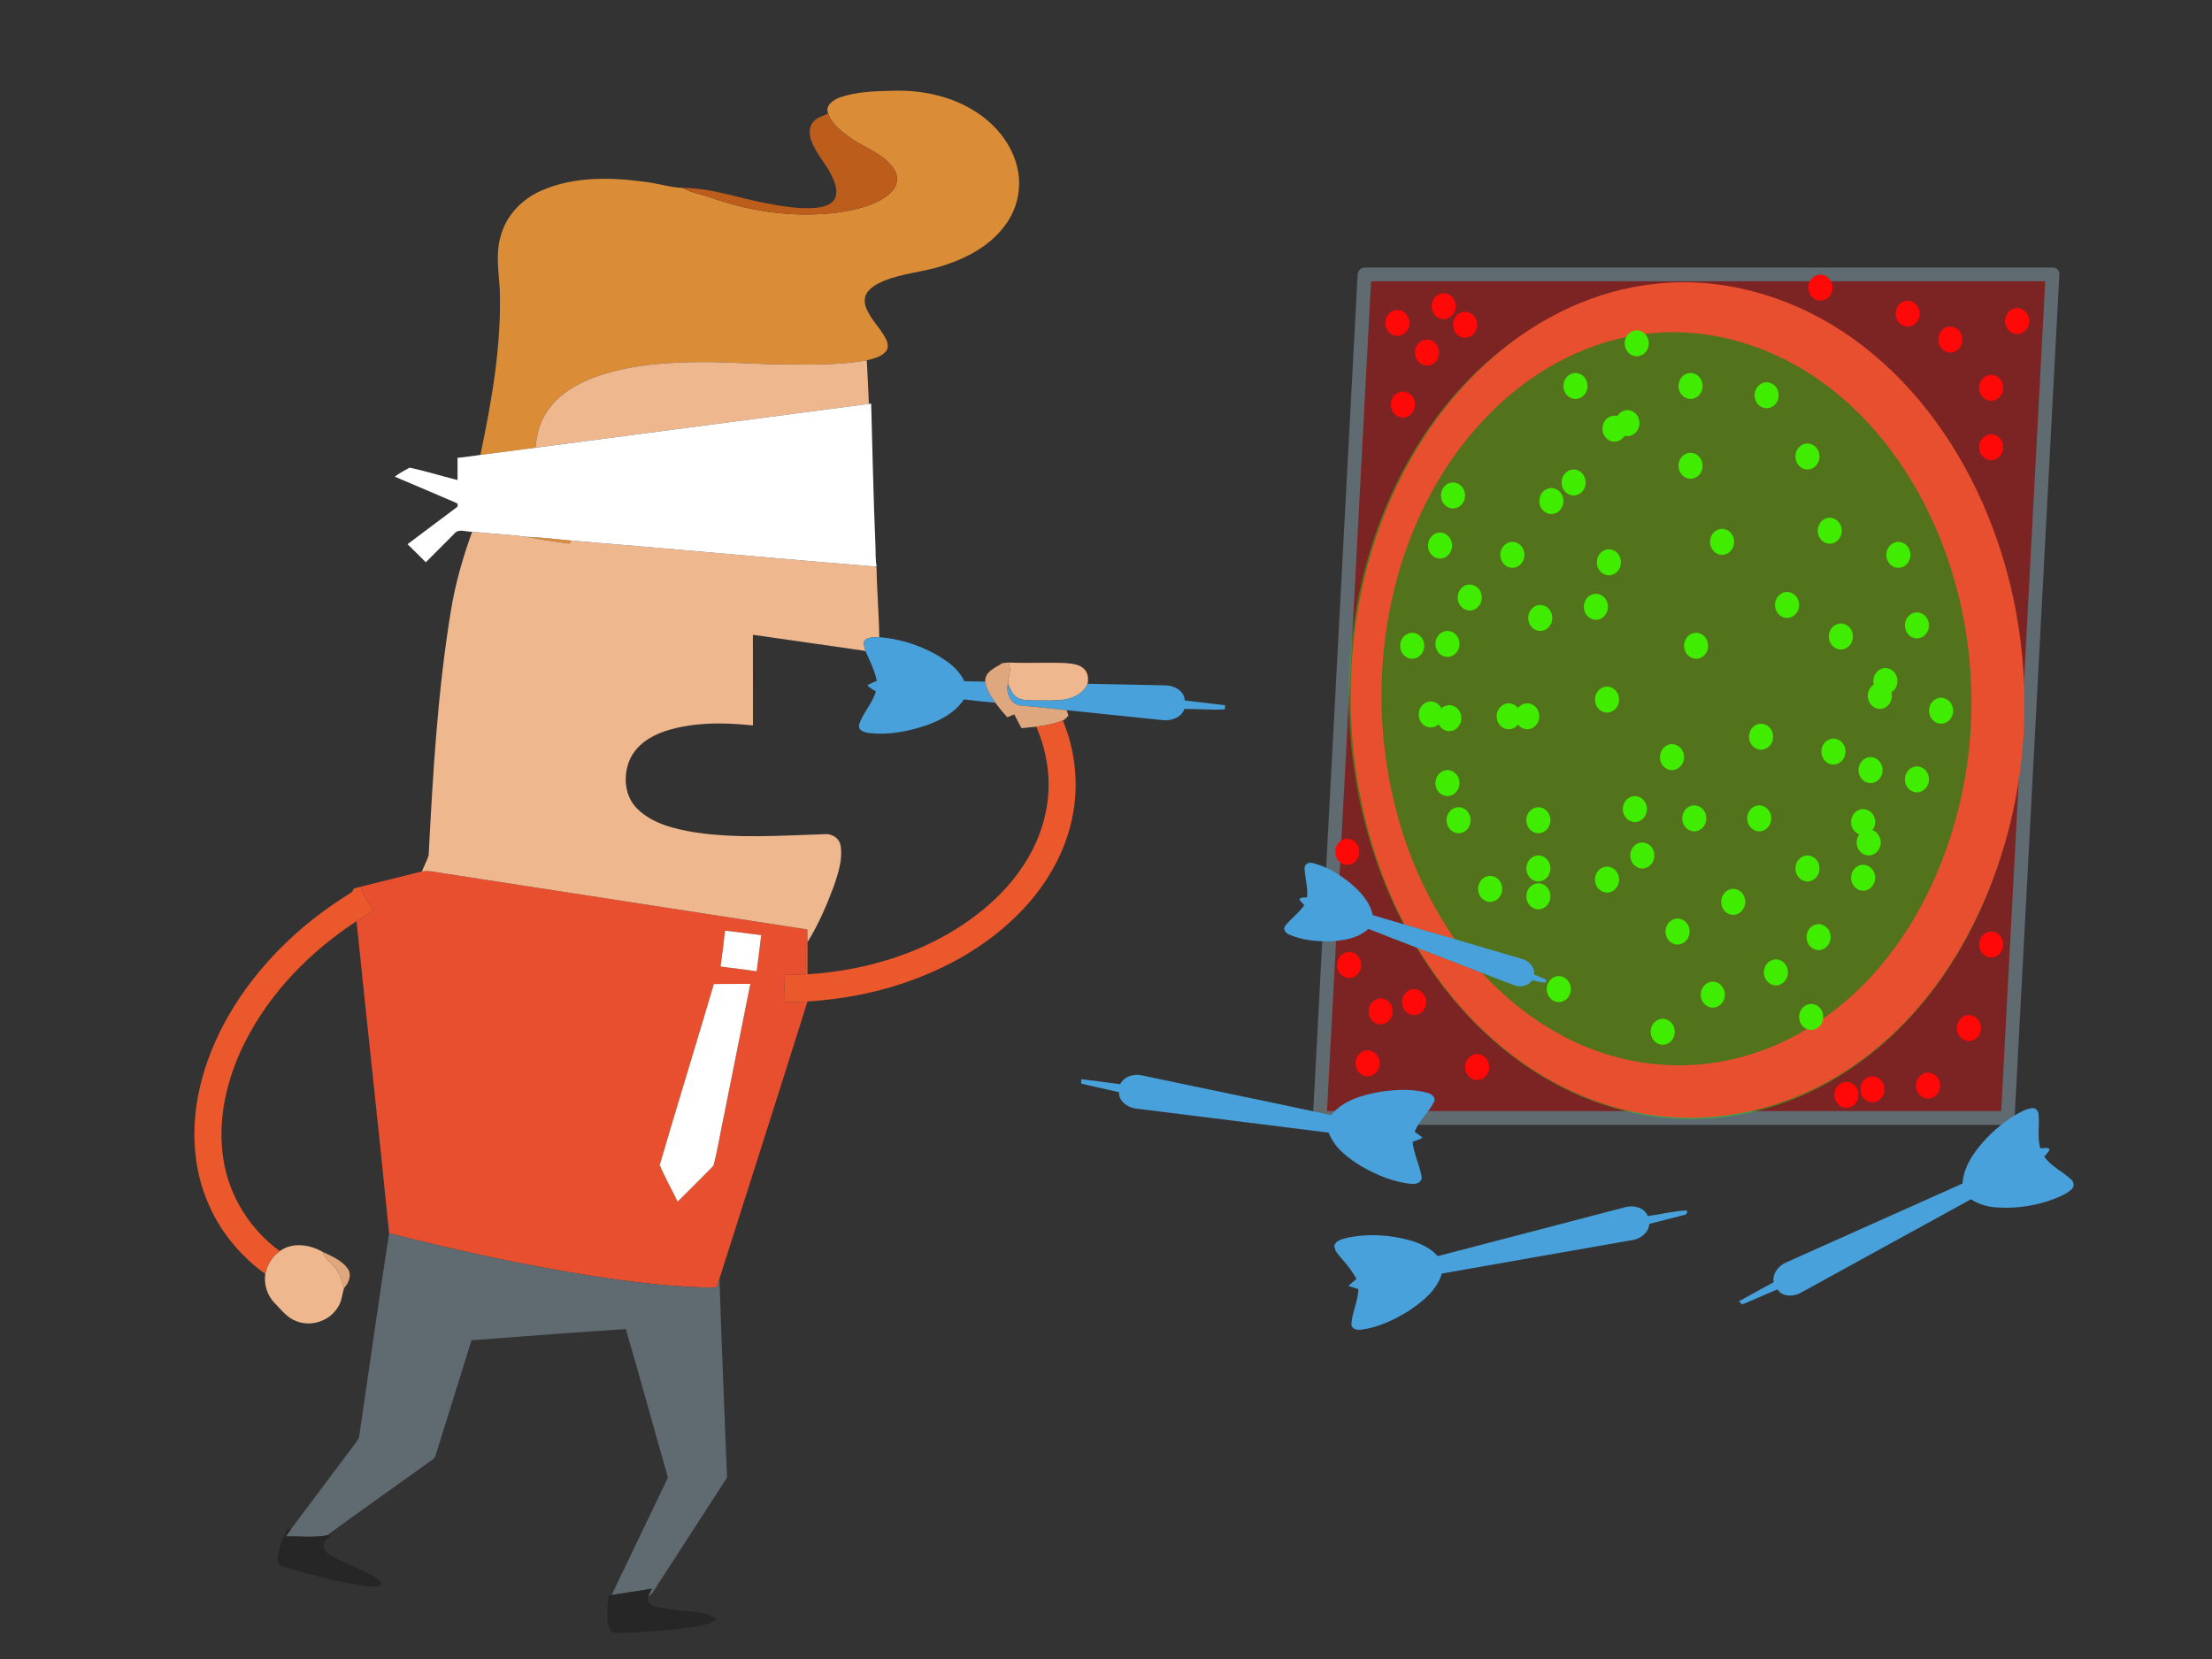 <?xml version="1.0" encoding="UTF-8" standalone="no"?>
<svg
   xmlns:dc="http://purl.org/dc/elements/1.1/"
   xmlns:cc="http://creativecommons.org/ns#"
   xmlns:rdf="http://www.w3.org/1999/02/22-rdf-syntax-ns#"
   xmlns:svg="http://www.w3.org/2000/svg"
   xmlns="http://www.w3.org/2000/svg"
   xmlns:sodipodi="http://sodipodi.sourceforge.net/DTD/sodipodi-0.dtd"
   xmlns:inkscape="http://www.inkscape.org/namespaces/inkscape"
   version="1.1"
   id="Layer_1"
   x="0px"
   y="0px"
   viewBox="0 0 1280 960"
   enable-background="new 0 0 1280 960"
   xml:space="preserve"
   inkscape:version="0.91 r13725"
   sodipodi:docname="Blindfolded-Darts-Player.svg"><rect x="0" y="0" width="1280" height="960" fill="#333333" stroke="none"/><defs
     id="defs4296" /><sodipodi:namedview
     pagecolor="#ffffff"
     bordercolor="#666666"
     borderopacity="1"
     objecttolerance="10"
     gridtolerance="10"
     guidetolerance="10"
     inkscape:pageopacity="0"
     inkscape:pageshadow="2"
     inkscape:window-width="1867"
     inkscape:window-height="1056"
     id="namedview4294"
     showgrid="false"
     inkscape:zoom="0.93125"
     inkscape:cx="638.92617"
     inkscape:cy="480"
     inkscape:window-x="53"
     inkscape:window-y="24"
     inkscape:window-maximized="1"
     inkscape:current-layer="g4238" /><rect
     style="opacity:1;fill:#ff0808;fill-opacity:0.356;fill-rule:nonzero;stroke:#5f6a71;stroke-width:7.98;stroke-linecap:round;stroke-linejoin:round;stroke-miterlimit:4;stroke-dasharray:none;stroke-opacity:1"
     id="rect4300"
     width="398.092"
     height="488.636"
     x="798.019"
     y="158.94"
     transform="matrix(1,0,-0.053,0.999,0,0)" /><g
     id="g4238"><ellipse
       style="opacity:1;fill:#08ff0f;fill-opacity:0.356;fill-rule:nonzero;stroke:none;stroke-width:8.4;stroke-linecap:round;stroke-linejoin:round;stroke-miterlimit:4;stroke-dasharray:none;stroke-opacity:1"
       id="path4302"
       cx="970.139"
       cy="406.479"
       rx="194.899"
       ry="241.095"
       transform="matrix(1,0,0.013,1,0,0)" /><path
       fill="#DA8C37"
       d="M485.45,56.6c10.05-3.71,20.98-3.81,31.56-4.09c16.93-0.46,34.38,3.27,48.58,12.8   c11.38,7.54,20.56,19.13,23.3,32.69c2.35,11.02-0.31,22.89-6.97,31.96c-8.66,12.12-22.44,19.44-36.37,23.82   c-11.38,3.74-23.6,4.29-34.68,9c-3.52,1.51-7.07,3.51-9.25,6.76c-1.76,2.67-1.45,6.18-0.27,9.02c2.71,6.48,8.11,11.3,11.26,17.53   c1.2,2.26,1.78,5.39-0.12,7.45c-2.78,3.08-7.05,4.01-10.91,4.94c-16.03,2.92-32.4,2.47-48.62,2.36   c-15.68-0.05-31.31-1.45-46.99-1.35c-19.27,0.11-38.8,1.43-57.29,7.2c-11.78,3.74-23.5,9.7-31,19.84   c-4.88,6.48-7.28,14.49-7.75,22.53c-10.65,1.4-21.29,2.84-31.95,4.19c6.58-31.31,12.21-63.14,11.25-95.25   c-0.58-10.47-2.55-21.24,0.54-31.52c3.16-11.87,12.42-21.39,23.56-26.21c18.65-8.18,39.76-7.78,59.57-5.08   c7.52,0.8,14.78,3.27,22.35,3.59c5.01,3.03,10.94,3.65,16.35,5.67c24.99,8.77,52.19,12.19,78.41,7.73   c9.2-1.94,19.11-4.3,25.93-11.23c3.54-3.38,4.18-9.19,1.3-13.19c-5.87-8.96-16.72-11.98-25.04-17.95   c-5.17-3.78-10.89-7.81-12.97-14.18C477.36,61.32,481.91,57.93,485.45,56.6z"
       id="path4240" /><path
       fill="#DA8C37"
       d="M304.72,310.61c8.7,0.38,17.37,1.33,26.04,2.23c-0.34,0.42-1.02,1.28-1.36,1.7   C321.15,313.45,312.87,312.3,304.72,310.61z"
       id="path4242" /><path
       fill="#BC5D1B"
       d="M479.23,65.63c2.08,6.37,7.8,10.4,12.97,14.18c8.32,5.97,19.17,8.99,25.04,17.95   c2.88,4,2.24,9.81-1.3,13.19c-6.82,6.93-16.73,9.29-25.93,11.23c-26.22,4.46-53.42,1.04-78.41-7.73   c-5.41-2.02-11.34-2.64-16.35-5.67c16.53-0.04,32.18,5.91,48.27,8.86c9.67,1.79,19.56,3.56,29.42,2.55   c4.06-0.56,8.92-1.9,10.54-6.13c1.32-4.18-0.37-8.56-2.15-12.34c-3.44-7.25-9.48-13.06-11.99-20.78c-1.23-3.6-1.22-8.1,1.68-10.91   C473.2,67.64,476.55,67.21,479.23,65.63z"
       id="path4244" /><path
       fill="#E84F2F"
       d="M864.95,205.88c26.08-22.47,58.58-38.13,93.02-41.64c37.63-4.22,76.07,6.56,107.59,27.12   c34.47,22.42,60.87,55.76,78.46,92.66c38.28,80.37,36.68,178.86-5.6,257.39c-17.09,31.91-41.56,60.32-72.4,79.6   c-16.89,10.59-35.61,18.32-55.13,22.41c-28.13,5.97-57.86,4.07-85.01-5.37c-44.75-15.34-81.47-49.23-105.48-89.44   c12.41,4.74,24.82,9.51,37.19,14.38c19.41,21.01,43.64,38.05,71.05,46.73c25.57,8.3,53.53,8.96,79.45,1.82   c31.41-8.44,59.27-27.79,80.09-52.57c24.02-28.53,39.45-63.64,47.18-99.96c9.86-46.79,6.31-96.37-10.28-141.23   c-13.89-37.53-37.29-72.27-69.83-96.04c-29.12-21.43-66.12-32.89-102.28-28.62c-32.89,3.67-63.53,19.9-87.27,42.61   c-26.42,25.21-45.01,57.95-55.5,92.78c-14.2,47.36-14.25,98.78-0.69,146.29c6.91,24.42,17.89,47.62,32.19,68.58   c-9.67-2.68-19.27-5.61-28.9-8.4c-17.13-32.78-26.89-69.17-30.14-105.94c-3.88-45.54,2.37-92.15,19.69-134.54   C816.2,260.79,837.19,229.68,864.95,205.88z"
       id="path4246" /><path
       fill="#E84F2F"
       d="M244.13,504.26c4.46-0.67,8.87,0.6,13.27,1.2c69.93,10.79,139.85,21.6,209.78,32.38   c0.04,2.44,0.06,4.89,0.1,7.34c-0.73,1.16-1.36,2.42-1.27,3.84c-0.06,4.94,0.21,9.89-0.04,14.84c-3.94,0.1-7.88,0.21-11.82,0.31   c-0.23,5.23-0.22,10.46,0.03,15.69c4.36,0.23,8.73,0.08,13.08-0.35c-16.76,53.53-33.97,106.93-50.93,160.4   c-0.55,1.71-1.09,3.43-1.62,5.16c-23.73,0.02-47.33-2.99-70.75-6.51c-39.99-6.31-79.6-14.89-118.8-24.97   c-6-60.2-12.72-120.34-18.85-180.54c3.23-2.04,6.5-4.03,9.66-6.16c-2.55-4.54-5.71-8.78-7.45-13.73   C220.4,510.23,232.27,507.26,244.13,504.26 M419.56,538.54c-0.73,6.92-1.62,13.83-2.62,20.73c6.96,1.02,13.96,1.72,20.92,2.76   c0.93-6.98,1.8-13.96,2.63-20.95C433.5,540.37,426.56,539.24,419.56,538.54 M413.09,569.45c-10.32,34.93-21.09,69.75-31.34,104.7   c2.99,7.26,7.02,14.09,10.35,21.22c6.88-6.98,13.99-13.74,20.74-20.83c2.7-10.06,4.18-20.47,6.43-30.65   c4.96-24.85,9.99-49.69,14.92-74.54C427.15,569.44,420.12,569.27,413.09,569.45z"
       id="path4252" /><path
       fill="#EEB78E"
       d="M452.96,210.84c16.22,0.11,32.59,0.56,48.62-2.36c0.42,8.41,0.88,16.81,1.23,25.23   c-64.3,8.41-128.58,16.92-192.88,25.35c0.47-8.04,2.87-16.05,7.75-22.53c7.5-10.14,19.22-16.1,31-19.84   c18.49-5.77,38.02-7.09,57.29-7.2C421.65,209.39,437.28,210.79,452.96,210.84z"
       id="path4254" /><path
       fill="#EEB78E"
       d="M273.2,307.7c10.5,1.08,21.05,1.6,31.52,2.91c8.15,1.69,16.43,2.84,24.68,3.93   c0.34-0.42,1.02-1.28,1.36-1.7c58.53,4.71,117,10.26,175.53,14.99l0.89,0.05c0.25,13.62,1.43,27.2,1.62,40.82   c-2.96,0.21-6.8-0.4-8.77,2.39c-0.32,1.9,0.22,3.81,0.79,5.61c-21.69-3.27-43.45-6.17-65.15-9.38c0.07,17.49,0,34.97,0.04,52.46   c-16.86-1.78-34.34-1.98-50.65,3.23c-8.24,2.71-16.33,7.72-20.25,15.75c-4.43,9.37-3.71,21.85,4.03,29.31   c8.91,8.77,21.72,11.64,33.65,13.66c24.7,3.63,49.73,1.75,74.55,0.98c4.29-0.46,8.72,2.24,9.4,6.69   c1.29,7.87-1.36,15.69-3.81,23.09c-4.22,11.27-9.01,22.45-15.35,32.69c-0.04-2.45-0.06-4.9-0.1-7.34   c-69.93-10.78-139.85-21.59-209.78-32.38c-4.4-0.6-8.81-1.87-13.27-1.2c1.25-3.12,2.89-6.08,3.9-9.28   c2.48-47.13,5.15-94.41,12.81-141.05C263.32,338.12,267.81,322.74,273.2,307.7z"
       id="path4256" /><path
       fill="#EEB78E"
       d="M583.32,383.36c11.21,0.56,22.44-0.18,33.65,0.35c3.7,0.4,7.98,0.7,10.63,3.68   c2.09,2.18,2.3,5.46,1.73,8.29c-2.23,5.34-7.84,8.18-13.27,9.12c-5.64,0.89-11.38,0.43-17.07,0.55c-3.57-0.11-7.47,0.16-10.61-1.82   c-2.83-1.84-3.85-5.27-5.11-8.2C583.45,391.35,585.66,387.07,583.32,383.36z"
       id="path4258" /><path
       fill="#EEB78E"
       d="M161.89,723.97c7.35-5.36,17.27-3.82,24.76,0.41c1.34,3.7,4.53,6.08,7.06,8.91   c3.04,3.35,4.15,7.86,5.38,12.09c-1.17,3.72-1.29,7.85-3.64,11.13c-4.77,7.96-15.45,11.46-24.03,7.97   c-5.28-1.9-8.66-6.6-12.47-10.43c-4.3-4.39-6.37-10.81-5.43-16.88C154.51,731.88,157.51,727.09,161.89,723.97z"
       id="path4260" /><path
       fill="#FFFFFF"
       d="M309.93,259.06c64.3-8.43,128.58-16.94,192.88-25.35l1.3-0.18c0.78,27.48,1.3,54.97,2.49,82.43   c0.13,3.9-0.03,7.83,0.64,11.7l-0.95,0.17c-58.53-4.73-117-10.28-175.53-14.99c-8.67-0.9-17.34-1.85-26.04-2.23   c-10.47-1.31-21.02-1.83-31.52-2.91c-3.39,0.2-7.85-2.09-10.3,1.13c-5.47,5.55-11.02,11.01-16.51,16.53   c-3.54-3.47-6.99-7.02-10.56-10.46c9.32-7.07,18.74-14,28.07-21.05c1.23-0.43,1.36-2.64-0.02-2.9   c-11.78-5.09-23.61-10.08-35.42-15.11c2.64-2.05,5.61-3.63,8.54-5.22c9.34,1.92,18.49,4.89,27.76,7.16   c-0.01-4.29-0.03-8.57,0.01-12.86c4.43-0.37,8.81-1.12,13.21-1.67C288.64,261.9,299.28,260.46,309.93,259.06z"
       id="path4262" /><path
       fill="#FFFFFF"
       d="M419.56,538.54c7,0.7,13.94,1.83,20.93,2.54c-0.83,6.99-1.7,13.97-2.63,20.95   c-6.96-1.04-13.96-1.74-20.92-2.76C417.94,552.37,418.83,545.46,419.56,538.54z"
       id="path4264" /><path
       fill="#FFFFFF"
       d="M413.09,569.45c7.03-0.18,14.06-0.01,21.1-0.1c-4.93,24.85-9.96,49.69-14.92,74.54   c-2.25,10.18-3.73,20.59-6.43,30.65c-6.75,7.09-13.86,13.85-20.74,20.83c-3.33-7.13-7.36-13.96-10.35-21.22   C392,639.2,402.77,604.38,413.09,569.45z"
       id="path4266" /><path
       fill="#48A1DA"
       d="M508.8,368.7c14.03,1.16,27.84,6.04,39.35,14.18c4.12,2.94,7.7,6.72,9.91,11.32   c4.01,0.04,8.02,0.1,12.03,0.22c0.74,4.55,3.33,8.47,5.89,12.2c-6.08-0.51-12.15-1.1-18.19-1.91   c-5.13,7.71-13.63,12.19-22.15,15.15c-10.43,3.49-21.59,5.58-32.59,4.34c-2.73-0.27-6.96-1.58-5.85-5.18   c2.3-6.71,7.61-12,9.63-18.9c-1.72-1.11-3.68-1.97-4.92-3.65c1.75-0.96,3.61-1.7,5.46-2.48c-1.2-6.11-4.09-11.63-6.55-17.29   c-0.57-1.8-1.11-3.71-0.79-5.61C502,368.3,505.84,368.91,508.8,368.7z"
       id="path4268" /><path
       fill="#48A1DA"
       d="M591.11,408.29c-6.24-0.09-9.31-7.56-7.84-12.96c1.26,2.93,2.28,6.36,5.11,8.2   c3.14,1.98,7.04,1.71,10.61,1.82c5.69-0.12,11.43,0.34,17.07-0.55c5.43-0.94,11.04-3.78,13.27-9.12   c15.23,0.21,30.47,0.66,45.71,0.92c4.7,0.23,10.48,3.39,10.45,8.71c7.8,1,15.64,1.76,23.44,2.81c-0.04,0.59-0.12,1.77-0.15,2.36   c-7.78,0.46-15.6-0.29-23.4-0.24c-1.74,4.95-7.57,7.05-12.44,6.48c-18.56-1.92-37.12-3.86-55.68-5.75   C608.55,409.99,599.83,409.15,591.11,408.29z"
       id="path4270" /><path
       fill="#48A1DA"
       d="M754.9,502.58c-0.12-2.71,2.7-3.94,5-3.08c7.86,1.94,14.94,6.27,21.19,11.32   c5.95,4.9,11.61,10.99,13.29,18.76c6.15,1.76,12.29,3.56,18.42,5.4c9.63,2.79,19.23,5.72,28.9,8.4   c13.05,3.95,26.18,7.66,39.24,11.58c3.97,1.05,7.26,4.72,6.8,9c2.35,0.95,4.75,1.8,6.99,3.02l0.03,1.48   c-2.74,0.29-5.39-0.73-8.04-1.2c-2.38,3.04-6.51,4.36-10.16,2.99c-6.37-2.3-12.62-4.93-18.97-7.26   c-12.37-4.87-24.78-9.64-37.19-14.38c-9.52-3.72-19.09-7.32-28.58-11.1c-6.1,5.64-14.8,6.86-22.77,7.21   c-7.76,0.07-15.77-0.71-22.93-3.89c-1.99-0.73-4.02-2.99-2.41-5.07c3.31-4.31,7.91-7.45,11.03-11.93   c-0.98-1.08-1.97-2.14-2.86-3.27c0.67-1.76,3.06-0.87,4.48-1.4C756.9,513.56,755.16,508.12,754.9,502.58z"
       id="path4272" /><path
       fill="#48A1DA"
       d="M648.22,627.39c2.27-4.66,8.11-6.21,12.86-5.04c36.36,7.71,72.81,15.04,109.13,22.95   c6.99-8.64,18.34-11.74,28.83-13.57c8.89-1.29,18.15-1.76,26.9,0.63c2.39,0.5,5.37,2.78,3.75,5.49   c-3.09,6.04-8.55,10.61-11.07,17.02c1.54,1.11,3.05,2.22,4.58,3.38c-1.73,1.24-3.79,1.76-5.77,2.43   c0.62,7.03,4.05,13.39,5.22,20.28c0.49,3.19-3.1,4.38-5.64,4.12c-10.55-0.91-20.55-5.14-29.61-10.44   c-7.63-4.68-15.28-10.58-18.55-19.22c-37.32-4.74-74.66-9.28-111.98-13.99c-4.57-0.75-9.65-4.29-9.31-9.43   c-7.27-1.71-14.6-3.19-21.86-4.97c-0.01-0.63-0.04-1.89-0.06-2.52C633.17,625.44,640.71,626.31,648.22,627.39z"
       id="path4274" /><path
       fill="#48A1DA"
       d="M1165.65,645.53c3.24-1.84,6.57-3.88,10.36-4.3c2.05-0.26,3.57,1.79,3.64,3.68   c0.61,6.47-0.85,13.1,0.96,19.46c1.69,0.31,4.08-0.73,5.41,0.6c-0.31,1.78-2.12,2.88-3.06,4.33   c3.96,5.75,10.66,8.54,15.57,13.28c1.78,1.49,1.93,4.41-0.01,5.86c-3.86,3.26-8.75,4.94-13.45,6.59   c-10.02,3.29-20.69,4.45-31.18,3.56c-4.72-0.54-9.38-1.95-13.34-4.62c-32.9,17.99-65.71,36.11-98.58,54.15   c-4.15,2.28-10.64,2.52-13.4-1.99c-6.87,2.81-13.61,5.94-20.49,8.72c-0.45-0.46-1.35-1.39-1.8-1.85   c6.66-3.76,13.4-7.38,20.11-11.06c-0.98-5.01,2.88-9.55,7.22-11.45c34.02-15.21,68.04-30.43,102.06-45.64   c0.36-7.63,4.26-14.46,8.83-20.36C1150.35,656.99,1157.55,650.53,1165.65,645.53z"
       id="path4276" /><path
       fill="#48A1DA"
       d="M831.96,726.87c36.31-9.41,72.58-18.98,108.88-28.41c4.71-1.15,10.78,0.23,12.62,5.23   c7.53-0.98,14.99-2.94,22.57-3.25c0.92,1.77-0.73,2.6-2.09,2.79c-6.52,1.59-12.97,3.4-19.49,4.97c-0.4,4.86-4.75,8.45-9.32,9.3   c-36.92,6.5-73.85,12.91-110.76,19.45c-2.93,9.74-11.33,16.43-19.49,21.8c-8.24,5.06-17.25,9.34-26.9,10.65   c-2.4,0.44-6.12-0.21-5.95-3.33c0.41-6.88,3.94-13.17,3.96-20.13c-1.92-0.59-3.84-1.18-5.72-1.83c1.48-1.4,3.05-2.72,4.63-4.02   c-2.31-4.44-5.47-8.34-8.78-12.05c-1.67-2.13-3.87-4.24-4-7.11c0.65-3.05,4.25-3.75,6.78-4.5c12.27-2.77,25.23-2.01,37.3,1.38   C822.04,719.56,827.85,722.21,831.96,726.87z"
       id="path4278" /><path
       fill="#DFA77E"
       d="M570.09,394.42c-0.21-5.9,5.89-7.97,9.91-10.68c0.83-0.09,2.49-0.29,3.32-0.38   c2.34,3.71,0.13,7.99-0.05,11.97c-1.47,5.4,1.6,12.87,7.84,12.96c8.72,0.86,17.44,1.7,26.15,2.68c0.25,0.79,0.76,2.36,1.01,3.15   c-1.02,1-1.89,2.23-3.24,2.8c-4.91,1.97-10.16,2.88-15.38,3.58c-2.85,0.32-5.7,0.6-8.55,0.87c-1.43-2.65-2.83-5.31-4.17-8   c-1.37,0.57-2.72,1.14-4.08,1.71c-2.41-2.71-4.74-5.52-6.87-8.46C573.42,402.89,570.83,398.97,570.09,394.42z"
       id="path4280" /><path
       fill="#DFA77E"
       d="M186.65,724.38c5.18,2.5,10.99,4.78,14.49,9.59c2.67,3.66,0.74,8.44-2.05,11.41   c-1.23-4.23-2.34-8.74-5.38-12.09C191.18,730.46,187.99,728.08,186.65,724.38z"
       id="path4282" /><path
       fill="#EB582C"
       d="M599.65,420.5c5.22-0.7,10.47-1.61,15.38-3.58c7.35,17.67,9.37,37.54,5.44,56.28   c-4.06,19.93-14.56,38.19-28.45,52.91c-21.19,22.59-49.52,37.54-79.13,45.85c-14.88,4.15-30.22,6.58-45.63,7.55   c-4.35,0.43-8.72,0.58-13.08,0.35c-0.25-5.23-0.26-10.46-0.03-15.69c3.94-0.1,7.88-0.21,11.82-0.31c0.25-4.95-0.02-9.9,0.04-14.84   c-0.09-1.42,0.54-2.68,1.27-3.84c0.02,6.2,0,12.4-0.01,18.59c39.1-2.39,78.63-15.82,107.72-42.73   c14.67-13.62,26.18-31.27,30.15-51.08C608.66,453.42,606.39,435.94,599.65,420.5z"
       id="path4284" /><path
       fill="#EB582C"
       d="M204.69,514.18c1.27-0.36,2.55-0.7,3.83-1.02c1.74,4.95,4.9,9.19,7.45,13.73   c-3.16,2.13-6.43,4.12-9.66,6.16c-26.77,17.54-50.03,41.19-64.5,69.93c-10.52,20.82-16.27,44.73-12.52,68.02   c3.23,21.12,15.41,40.41,32.6,52.97c-4.38,3.12-7.38,7.91-8.37,13.2c-14.85-10.61-26.79-25.35-33.66-42.3   c-8.46-20.41-9.22-43.43-4.4-64.84c6.89-30.43,23.92-57.86,45.54-80.05c12.48-12.76,26.61-23.87,41.81-33.21   C203.81,516.19,204.44,515.32,204.69,514.18z"
       id="path4286" /><path
       fill="#5F6A71"
       d="M225.16,713.59c39.2,10.08,78.81,18.66,118.8,24.97c23.42,3.52,47.02,6.53,70.75,6.51   c0.53-1.73,1.07-3.45,1.62-5.16c1.23,38.38,2.88,76.74,4.38,115.12c-14.39,22.17-28.73,44.37-43.08,66.56   c-0.64,0.97-1.5,1.68-2.58,2.13c0.67-1.51,1.44-2.96,2.2-4.41c-7.75,1.35-15.55,2.41-23.31,3.66   c10.79-22.68,21.72-45.29,32.58-67.94c-8.23-28.6-15.98-57.36-24.38-85.91c-29.78,1.75-59.53,4.3-89.29,6.46   c-6.78,22.01-13.77,43.95-20.58,65.95c-0.39,1.08-0.72,2.31-1.79,2.94c-20.39,14.72-41.03,29.11-61.29,44.01   c-7.84,1.43-15.89,0.39-23.82,0.6c1-1.45,2.01-2.89,3.04-4.31c12.73-16.78,25.2-33.75,37.89-50.56c0.68-0.95,1.42-1.93,1.54-3.12   C213.68,791.94,219.09,752.71,225.16,713.59z"
       id="path4288" /><path
       fill="#262626"
       d="M166.26,884.8c0.54-0.01,1.61-0.02,2.15-0.03c-1.03,1.42-2.04,2.86-3.04,4.31   c7.93-0.21,15.98,0.83,23.82-0.6c0.54,0.07,1.61,0.2,2.15,0.27c-1.47,1.62-3.9,2.83-4.19,5.22c-0.36,2.98,2.44,4.91,4.64,6.32   c8.19,4.72,17.39,7.48,25.44,12.47c1.39,1.04,3.51,2.27,3.18,4.32c-2.82,1.86-6.4,0.86-9.54,0.65   c-15.85-2.34-31.36-6.6-46.73-11.05c-2.6-0.44-3.81-3.22-3.41-5.61C161.39,895.33,163.67,889.9,166.26,884.8z"
       id="path4290" /><path
       fill="#262626"
       d="M353.94,922.97c7.76-1.25,15.56-2.31,23.31-3.66c-0.76,1.45-1.53,2.9-2.2,4.41   c-1.26,3.16,2.19,5.52,4.88,6.14c9.51,2.38,19.5,1.9,29.05,4.12c2.08,0.34,3.81,1.55,5.25,3.05c-3.3,3.14-8.05,3.49-12.29,4.33   c-11.88,1.84-23.89,2.66-35.88,3.29c-3.65,0.07-7.32,0.41-10.96,0.07c-2.01-0.55-2.68-2.93-3.13-4.71   c-1.1-5.54-0.48-11.24,0.29-16.77C352.68,923.17,353.52,923.04,353.94,922.97z"
       id="path4292" /><ellipse
       style="opacity:1;fill:#ff0808;fill-opacity:1;fill-rule:nonzero;stroke:none;stroke-width:8.4;stroke-linecap:round;stroke-linejoin:round;stroke-miterlimit:4;stroke-dasharray:none;stroke-opacity:1"
       id="path5738"
       cx="847.785"
       cy="187.919"
       rx="6.98"
       ry="7.517" /><ellipse
       style="opacity:1;fill:#ff0808;fill-opacity:1;fill-rule:nonzero;stroke:none;stroke-width:8.4;stroke-linecap:round;stroke-linejoin:round;stroke-miterlimit:4;stroke-dasharray:none;stroke-opacity:1"
       id="path5738-3"
       cx="1139.329"
       cy="594.899"
       rx="6.98"
       ry="7.517" /><ellipse
       style="opacity:1;fill:#ff0808;fill-opacity:1;fill-rule:nonzero;stroke:none;stroke-width:8.4;stroke-linecap:round;stroke-linejoin:round;stroke-miterlimit:4;stroke-dasharray:none;stroke-opacity:1"
       id="path5738-6"
       cx="1128.591"
       cy="196.51"
       rx="6.98"
       ry="7.517" /><ellipse
       style="opacity:1;fill:#ff0808;fill-opacity:1;fill-rule:nonzero;stroke:none;stroke-width:8.4;stroke-linecap:round;stroke-linejoin:round;stroke-miterlimit:4;stroke-dasharray:none;stroke-opacity:1"
       id="path5738-7"
       cx="1167.248"
       cy="185.772"
       rx="6.98"
       ry="7.517" /><ellipse
       style="opacity:1;fill:#ff0808;fill-opacity:1;fill-rule:nonzero;stroke:none;stroke-width:8.4;stroke-linecap:round;stroke-linejoin:round;stroke-miterlimit:4;stroke-dasharray:none;stroke-opacity:1"
       id="path5738-5"
       cx="811.812"
       cy="234.094"
       rx="6.98"
       ry="7.517" /><ellipse
       style="opacity:1;fill:#ff0808;fill-opacity:1;fill-rule:nonzero;stroke:none;stroke-width:8.4;stroke-linecap:round;stroke-linejoin:round;stroke-miterlimit:4;stroke-dasharray:none;stroke-opacity:1"
       id="path5738-35"
       cx="808.591"
       cy="186.846"
       rx="6.98"
       ry="7.517" /><ellipse
       style="opacity:1;fill:#ff0808;fill-opacity:1;fill-rule:nonzero;stroke:none;stroke-width:8.4;stroke-linecap:round;stroke-linejoin:round;stroke-miterlimit:4;stroke-dasharray:none;stroke-opacity:1"
       id="path5738-62"
       cx="791.409"
       cy="615.302"
       rx="6.98"
       ry="7.517" /><ellipse
       style="opacity:1;fill:#ff0808;fill-opacity:1;fill-rule:nonzero;stroke:none;stroke-width:8.4;stroke-linecap:round;stroke-linejoin:round;stroke-miterlimit:4;stroke-dasharray:none;stroke-opacity:1"
       id="path5738-9"
       cx="854.765"
       cy="617.45"
       rx="6.98"
       ry="7.517" /><ellipse
       style="opacity:1;fill:#ff0808;fill-opacity:1;fill-rule:nonzero;stroke:none;stroke-width:8.4;stroke-linecap:round;stroke-linejoin:round;stroke-miterlimit:4;stroke-dasharray:none;stroke-opacity:1"
       id="path5738-1"
       cx="798.926"
       cy="585.235"
       rx="6.98"
       ry="7.517" /><ellipse
       style="opacity:1;fill:#ff0808;fill-opacity:1;fill-rule:nonzero;stroke:none;stroke-width:8.4;stroke-linecap:round;stroke-linejoin:round;stroke-miterlimit:4;stroke-dasharray:none;stroke-opacity:1"
       id="path5738-2"
       cx="1152.215"
       cy="258.792"
       rx="6.98"
       ry="7.517" /><ellipse
       style="opacity:1;fill:#ff0808;fill-opacity:1;fill-rule:nonzero;stroke:none;stroke-width:8.4;stroke-linecap:round;stroke-linejoin:round;stroke-miterlimit:4;stroke-dasharray:none;stroke-opacity:1"
       id="path5738-70"
       cx="1152.215"
       cy="224.43"
       rx="6.98"
       ry="7.517" /><ellipse
       style="opacity:1;fill:#40ed00;fill-opacity:1;fill-rule:nonzero;stroke:none;stroke-width:8.4;stroke-linecap:round;stroke-linejoin:round;stroke-miterlimit:4;stroke-dasharray:none;stroke-opacity:1"
       id="path5738-93"
       cx="883.758"
       cy="414.497"
       rx="6.98"
       ry="7.517" /><ellipse
       style="opacity:1;fill:#40ed00;fill-opacity:1;fill-rule:nonzero;stroke:none;stroke-width:8.4;stroke-linecap:round;stroke-linejoin:round;stroke-miterlimit:4;stroke-dasharray:none;stroke-opacity:1"
       id="path5738-93-6"
       cx="890.201"
       cy="474.631"
       rx="6.98"
       ry="7.517" /><ellipse
       style="opacity:1;fill:#40ed00;fill-opacity:1;fill-rule:nonzero;stroke:none;stroke-width:8.4;stroke-linecap:round;stroke-linejoin:round;stroke-miterlimit:4;stroke-dasharray:none;stroke-opacity:1"
       id="path5738-93-2"
       cx="890.201"
       cy="518.658"
       rx="6.98"
       ry="7.517" /><ellipse
       style="opacity:1;fill:#40ed00;fill-opacity:1;fill-rule:nonzero;stroke:none;stroke-width:8.4;stroke-linecap:round;stroke-linejoin:round;stroke-miterlimit:4;stroke-dasharray:none;stroke-opacity:1"
       id="path5738-93-61"
       cx="902.013"
       cy="572.349"
       rx="6.98"
       ry="7.517" /><ellipse
       style="opacity:1;fill:#40ed00;fill-opacity:1;fill-rule:nonzero;stroke:none;stroke-width:8.4;stroke-linecap:round;stroke-linejoin:round;stroke-miterlimit:4;stroke-dasharray:none;stroke-opacity:1"
       id="path5738-93-8"
       cx="991.141"
       cy="575.571"
       rx="6.98"
       ry="7.517" /><ellipse
       style="opacity:1;fill:#40ed00;fill-opacity:1;fill-rule:nonzero;stroke:none;stroke-width:8.4;stroke-linecap:round;stroke-linejoin:round;stroke-miterlimit:4;stroke-dasharray:none;stroke-opacity:1"
       id="path5738-93-7"
       cx="1045.906"
       cy="502.55"
       rx="6.98"
       ry="7.517" /><ellipse
       style="opacity:1;fill:#40ed00;fill-opacity:1;fill-rule:nonzero;stroke:none;stroke-width:8.4;stroke-linecap:round;stroke-linejoin:round;stroke-miterlimit:4;stroke-dasharray:none;stroke-opacity:1"
       id="path5738-93-9"
       cx="1019.06"
       cy="426.309"
       rx="6.98"
       ry="7.517" /><ellipse
       style="opacity:1;fill:#40ed00;fill-opacity:1;fill-rule:nonzero;stroke:none;stroke-width:8.4;stroke-linecap:round;stroke-linejoin:round;stroke-miterlimit:4;stroke-dasharray:none;stroke-opacity:1"
       id="path5738-93-20"
       cx="981.476"
       cy="373.691"
       rx="6.98"
       ry="7.517" /><ellipse
       style="opacity:1;fill:#40ed00;fill-opacity:1;fill-rule:nonzero;stroke:none;stroke-width:8.4;stroke-linecap:round;stroke-linejoin:round;stroke-miterlimit:4;stroke-dasharray:none;stroke-opacity:1"
       id="path5738-93-23"
       cx="910.604"
       cy="279.195"
       rx="6.98"
       ry="7.517" /><ellipse
       style="opacity:1;fill:#40ed00;fill-opacity:1;fill-rule:nonzero;stroke:none;stroke-width:8.4;stroke-linecap:round;stroke-linejoin:round;stroke-miterlimit:4;stroke-dasharray:none;stroke-opacity:1"
       id="path5738-93-75"
       cx="934.228"
       cy="248.054"
       rx="6.98"
       ry="7.517" /><ellipse
       style="opacity:1;fill:#40ed00;fill-opacity:1;fill-rule:nonzero;stroke:none;stroke-width:8.4;stroke-linecap:round;stroke-linejoin:round;stroke-miterlimit:4;stroke-dasharray:none;stroke-opacity:1"
       id="path5738-93-92"
       cx="978.255"
       cy="269.53"
       rx="6.98"
       ry="7.517" /><ellipse
       style="opacity:1;fill:#40ed00;fill-opacity:1;fill-rule:nonzero;stroke:none;stroke-width:8.4;stroke-linecap:round;stroke-linejoin:round;stroke-miterlimit:4;stroke-dasharray:none;stroke-opacity:1"
       id="path5738-93-28"
       cx="996.51"
       cy="313.557"
       rx="6.98"
       ry="7.517" /><ellipse
       style="opacity:1;fill:#40ed00;fill-opacity:1;fill-rule:nonzero;stroke:none;stroke-width:8.4;stroke-linecap:round;stroke-linejoin:round;stroke-miterlimit:4;stroke-dasharray:none;stroke-opacity:1"
       id="path5738-93-97"
       cx="1034.094"
       cy="350.067"
       rx="6.98"
       ry="7.517" /><ellipse
       style="opacity:1;fill:#40ed00;fill-opacity:1;fill-rule:nonzero;stroke:none;stroke-width:8.4;stroke-linecap:round;stroke-linejoin:round;stroke-miterlimit:4;stroke-dasharray:none;stroke-opacity:1"
       id="path5738-93-3"
       cx="1058.792"
       cy="307.114"
       rx="6.98"
       ry="7.517" /><ellipse
       style="opacity:1;fill:#40ed00;fill-opacity:1;fill-rule:nonzero;stroke:none;stroke-width:8.4;stroke-linecap:round;stroke-linejoin:round;stroke-miterlimit:4;stroke-dasharray:none;stroke-opacity:1"
       id="path5738-93-612"
       cx="1045.906"
       cy="264.161"
       rx="6.98"
       ry="7.517" /><ellipse
       style="opacity:1;fill:#40ed00;fill-opacity:1;fill-rule:nonzero;stroke:none;stroke-width:8.4;stroke-linecap:round;stroke-linejoin:round;stroke-miterlimit:4;stroke-dasharray:none;stroke-opacity:1"
       id="path5738-93-93"
       cx="1022.282"
       cy="228.725"
       rx="6.98"
       ry="7.517" /><ellipse
       style="opacity:1;fill:#40ed00;fill-opacity:1;fill-rule:nonzero;stroke:none;stroke-width:8.4;stroke-linecap:round;stroke-linejoin:round;stroke-miterlimit:4;stroke-dasharray:none;stroke-opacity:1"
       id="path5738-93-1"
       cx="978.255"
       cy="223.356"
       rx="6.98"
       ry="7.517" /><ellipse
       style="opacity:1;fill:#40ed00;fill-opacity:1;fill-rule:nonzero;stroke:none;stroke-width:8.4;stroke-linecap:round;stroke-linejoin:round;stroke-miterlimit:4;stroke-dasharray:none;stroke-opacity:1"
       id="path5738-93-94"
       cx="941.745"
       cy="244.832"
       rx="6.98"
       ry="7.517" /><ellipse
       style="opacity:1;fill:#40ed00;fill-opacity:1;fill-rule:nonzero;stroke:none;stroke-width:8.4;stroke-linecap:round;stroke-linejoin:round;stroke-miterlimit:4;stroke-dasharray:none;stroke-opacity:1"
       id="path5738-93-78"
       cx="897.718"
       cy="289.933"
       rx="6.98"
       ry="7.517" /><ellipse
       style="opacity:1;fill:#40ed00;fill-opacity:1;fill-rule:nonzero;stroke:none;stroke-width:8.4;stroke-linecap:round;stroke-linejoin:round;stroke-miterlimit:4;stroke-dasharray:none;stroke-opacity:1"
       id="path5738-93-4"
       cx="875.168"
       cy="321.074"
       rx="6.98"
       ry="7.517" /><ellipse
       style="opacity:1;fill:#40ed00;fill-opacity:1;fill-rule:nonzero;stroke:none;stroke-width:8.4;stroke-linecap:round;stroke-linejoin:round;stroke-miterlimit:4;stroke-dasharray:none;stroke-opacity:1"
       id="path5738-93-5"
       cx="850.47"
       cy="345.772"
       rx="6.98"
       ry="7.517" /><ellipse
       style="opacity:1;fill:#40ed00;fill-opacity:1;fill-rule:nonzero;stroke:none;stroke-width:8.4;stroke-linecap:round;stroke-linejoin:round;stroke-miterlimit:4;stroke-dasharray:none;stroke-opacity:1"
       id="path5738-93-0"
       cx="837.584"
       cy="372.617"
       rx="6.98"
       ry="7.517" /><ellipse
       style="opacity:1;fill:#40ed00;fill-opacity:1;fill-rule:nonzero;stroke:none;stroke-width:8.4;stroke-linecap:round;stroke-linejoin:round;stroke-miterlimit:4;stroke-dasharray:none;stroke-opacity:1"
       id="path5738-93-36"
       cx="838.658"
       cy="415.57"
       rx="6.98"
       ry="7.517" /><ellipse
       style="opacity:1;fill:#40ed00;fill-opacity:1;fill-rule:nonzero;stroke:none;stroke-width:8.4;stroke-linecap:round;stroke-linejoin:round;stroke-miterlimit:4;stroke-dasharray:none;stroke-opacity:1"
       id="path5738-93-10"
       cx="873.02"
       cy="414.497"
       rx="6.98"
       ry="7.517" /><ellipse
       style="opacity:1;fill:#40ed00;fill-opacity:1;fill-rule:nonzero;stroke:none;stroke-width:8.4;stroke-linecap:round;stroke-linejoin:round;stroke-miterlimit:4;stroke-dasharray:none;stroke-opacity:1"
       id="path5738-93-63"
       cx="929.933"
       cy="404.832"
       rx="6.98"
       ry="7.517" /><ellipse
       style="opacity:1;fill:#40ed00;fill-opacity:1;fill-rule:nonzero;stroke:none;stroke-width:8.4;stroke-linecap:round;stroke-linejoin:round;stroke-miterlimit:4;stroke-dasharray:none;stroke-opacity:1"
       id="path5738-93-206"
       cx="946.04"
       cy="468.188"
       rx="6.98"
       ry="7.517" /><ellipse
       style="opacity:1;fill:#40ed00;fill-opacity:1;fill-rule:nonzero;stroke:none;stroke-width:8.4;stroke-linecap:round;stroke-linejoin:round;stroke-miterlimit:4;stroke-dasharray:none;stroke-opacity:1"
       id="path5738-93-15"
       cx="950.336"
       cy="495.034"
       rx="6.98"
       ry="7.517" /><ellipse
       style="opacity:1;fill:#40ed00;fill-opacity:1;fill-rule:nonzero;stroke:none;stroke-width:8.4;stroke-linecap:round;stroke-linejoin:round;stroke-miterlimit:4;stroke-dasharray:none;stroke-opacity:1"
       id="path5738-93-54"
       cx="1017.987"
       cy="473.557"
       rx="6.98"
       ry="7.517" /><ellipse
       style="opacity:1;fill:#40ed00;fill-opacity:1;fill-rule:nonzero;stroke:none;stroke-width:8.4;stroke-linecap:round;stroke-linejoin:round;stroke-miterlimit:4;stroke-dasharray:none;stroke-opacity:1"
       id="path5738-93-76"
       cx="1060.94"
       cy="434.899"
       rx="6.98"
       ry="7.517" /><ellipse
       style="opacity:1;fill:#40ed00;fill-opacity:1;fill-rule:nonzero;stroke:none;stroke-width:8.4;stroke-linecap:round;stroke-linejoin:round;stroke-miterlimit:4;stroke-dasharray:none;stroke-opacity:1"
       id="path5738-93-56"
       cx="1087.785"
       cy="402.685"
       rx="6.98"
       ry="7.517" /><ellipse
       style="opacity:1;fill:#40ed00;fill-opacity:1;fill-rule:nonzero;stroke:none;stroke-width:8.4;stroke-linecap:round;stroke-linejoin:round;stroke-miterlimit:4;stroke-dasharray:none;stroke-opacity:1"
       id="path5738-93-937"
       cx="1091.007"
       cy="394.094"
       rx="6.98"
       ry="7.517" /><ellipse
       style="opacity:1;fill:#40ed00;fill-opacity:1;fill-rule:nonzero;stroke:none;stroke-width:8.4;stroke-linecap:round;stroke-linejoin:round;stroke-miterlimit:4;stroke-dasharray:none;stroke-opacity:1"
       id="path5738-93-45"
       cx="1082.416"
       cy="445.638"
       rx="6.98"
       ry="7.517" /><ellipse
       style="opacity:1;fill:#40ed00;fill-opacity:1;fill-rule:nonzero;stroke:none;stroke-width:8.4;stroke-linecap:round;stroke-linejoin:round;stroke-miterlimit:4;stroke-dasharray:none;stroke-opacity:1"
       id="path5738-93-25"
       cx="1078.121"
       cy="475.705"
       rx="6.98"
       ry="7.517" /><ellipse
       style="opacity:1;fill:#40ed00;fill-opacity:1;fill-rule:nonzero;stroke:none;stroke-width:8.4;stroke-linecap:round;stroke-linejoin:round;stroke-miterlimit:4;stroke-dasharray:none;stroke-opacity:1"
       id="path5738-93-47"
       cx="1081.342"
       cy="487.517"
       rx="6.98"
       ry="7.517" /><ellipse
       style="opacity:1;fill:#40ed00;fill-opacity:1;fill-rule:nonzero;stroke:none;stroke-width:8.4;stroke-linecap:round;stroke-linejoin:round;stroke-miterlimit:4;stroke-dasharray:none;stroke-opacity:1"
       id="path5738-93-44"
       cx="1078.121"
       cy="507.919"
       rx="6.98"
       ry="7.517" /><ellipse
       style="opacity:1;fill:#40ed00;fill-opacity:1;fill-rule:nonzero;stroke:none;stroke-width:8.4;stroke-linecap:round;stroke-linejoin:round;stroke-miterlimit:4;stroke-dasharray:none;stroke-opacity:1"
       id="path5738-93-30"
       cx="1052.349"
       cy="542.282"
       rx="6.98"
       ry="7.517" /><ellipse
       style="opacity:1;fill:#40ed00;fill-opacity:1;fill-rule:nonzero;stroke:none;stroke-width:8.4;stroke-linecap:round;stroke-linejoin:round;stroke-miterlimit:4;stroke-dasharray:none;stroke-opacity:1"
       id="path5738-93-786"
       cx="1027.651"
       cy="562.685"
       rx="6.98"
       ry="7.517" /><ellipse
       style="opacity:1;fill:#40ed00;fill-opacity:1;fill-rule:nonzero;stroke:none;stroke-width:8.4;stroke-linecap:round;stroke-linejoin:round;stroke-miterlimit:4;stroke-dasharray:none;stroke-opacity:1"
       id="path5738-93-88"
       cx="1002.953"
       cy="521.879"
       rx="6.98"
       ry="7.517" /><ellipse
       style="opacity:1;fill:#40ed00;fill-opacity:1;fill-rule:nonzero;stroke:none;stroke-width:8.4;stroke-linecap:round;stroke-linejoin:round;stroke-miterlimit:4;stroke-dasharray:none;stroke-opacity:1"
       id="path5738-93-43"
       cx="970.738"
       cy="539.06"
       rx="6.98"
       ry="7.517" /><ellipse
       style="opacity:1;fill:#40ed00;fill-opacity:1;fill-rule:nonzero;stroke:none;stroke-width:8.4;stroke-linecap:round;stroke-linejoin:round;stroke-miterlimit:4;stroke-dasharray:none;stroke-opacity:1"
       id="path5738-93-14"
       cx="929.933"
       cy="508.993"
       rx="6.98"
       ry="7.517" /><ellipse
       style="opacity:1;fill:#40ed00;fill-opacity:1;fill-rule:nonzero;stroke:none;stroke-width:8.4;stroke-linecap:round;stroke-linejoin:round;stroke-miterlimit:4;stroke-dasharray:none;stroke-opacity:1"
       id="path5738-93-920"
       cx="890.201"
       cy="502.55"
       rx="6.98"
       ry="7.517" /><ellipse
       style="opacity:1;fill:#40ed00;fill-opacity:1;fill-rule:nonzero;stroke:none;stroke-width:8.4;stroke-linecap:round;stroke-linejoin:round;stroke-miterlimit:4;stroke-dasharray:none;stroke-opacity:1"
       id="path5738-93-68"
       cx="862.282"
       cy="514.362"
       rx="6.98"
       ry="7.517" /><ellipse
       style="opacity:1;fill:#40ed00;fill-opacity:1;fill-rule:nonzero;stroke:none;stroke-width:8.4;stroke-linecap:round;stroke-linejoin:round;stroke-miterlimit:4;stroke-dasharray:none;stroke-opacity:1"
       id="path5738-93-926"
       cx="844.027"
       cy="474.631"
       rx="6.98"
       ry="7.517" /><ellipse
       style="opacity:1;fill:#40ed00;fill-opacity:1;fill-rule:nonzero;stroke:none;stroke-width:8.4;stroke-linecap:round;stroke-linejoin:round;stroke-miterlimit:4;stroke-dasharray:none;stroke-opacity:1"
       id="path5738-93-64"
       cx="837.584"
       cy="453.154"
       rx="6.98"
       ry="7.517" /><ellipse
       style="opacity:1;fill:#40ed00;fill-opacity:1;fill-rule:nonzero;stroke:none;stroke-width:8.4;stroke-linecap:round;stroke-linejoin:round;stroke-miterlimit:4;stroke-dasharray:none;stroke-opacity:1"
       id="path5738-93-95"
       cx="827.919"
       cy="413.423"
       rx="6.98"
       ry="7.517" /><ellipse
       style="opacity:1;fill:#40ed00;fill-opacity:1;fill-rule:nonzero;stroke:none;stroke-width:8.4;stroke-linecap:round;stroke-linejoin:round;stroke-miterlimit:4;stroke-dasharray:none;stroke-opacity:1"
       id="path5738-93-04"
       cx="817.181"
       cy="373.691"
       rx="6.98"
       ry="7.517" /><ellipse
       style="opacity:1;fill:#40ed00;fill-opacity:1;fill-rule:nonzero;stroke:none;stroke-width:8.4;stroke-linecap:round;stroke-linejoin:round;stroke-miterlimit:4;stroke-dasharray:none;stroke-opacity:1"
       id="path5738-93-87"
       cx="833.289"
       cy="315.705"
       rx="6.98"
       ry="7.517" /><ellipse
       style="opacity:1;fill:#40ed00;fill-opacity:1;fill-rule:nonzero;stroke:none;stroke-width:8.4;stroke-linecap:round;stroke-linejoin:round;stroke-miterlimit:4;stroke-dasharray:none;stroke-opacity:1"
       id="path5738-93-17"
       cx="840.805"
       cy="286.711"
       rx="6.98"
       ry="7.517" /><ellipse
       style="opacity:1;fill:#40ed00;fill-opacity:1;fill-rule:nonzero;stroke:none;stroke-width:8.4;stroke-linecap:round;stroke-linejoin:round;stroke-miterlimit:4;stroke-dasharray:none;stroke-opacity:1"
       id="path5738-93-27"
       cx="931.007"
       cy="325.369"
       rx="6.98"
       ry="7.517" /><ellipse
       style="opacity:1;fill:#40ed00;fill-opacity:1;fill-rule:nonzero;stroke:none;stroke-width:8.4;stroke-linecap:round;stroke-linejoin:round;stroke-miterlimit:4;stroke-dasharray:none;stroke-opacity:1"
       id="path5738-93-22"
       cx="923.49"
       cy="351.141"
       rx="6.98"
       ry="7.517" /><ellipse
       style="opacity:1;fill:#40ed00;fill-opacity:1;fill-rule:nonzero;stroke:none;stroke-width:8.4;stroke-linecap:round;stroke-linejoin:round;stroke-miterlimit:4;stroke-dasharray:none;stroke-opacity:1"
       id="path5738-93-610"
       cx="891.275"
       cy="357.584"
       rx="6.98"
       ry="7.517" /><ellipse
       style="opacity:1;fill:#40ed00;fill-opacity:1;fill-rule:nonzero;stroke:none;stroke-width:8.4;stroke-linecap:round;stroke-linejoin:round;stroke-miterlimit:4;stroke-dasharray:none;stroke-opacity:1"
       id="path5738-93-615"
       cx="967.517"
       cy="438.121"
       rx="6.98"
       ry="7.517" /><ellipse
       style="opacity:1;fill:#40ed00;fill-opacity:1;fill-rule:nonzero;stroke:none;stroke-width:8.4;stroke-linecap:round;stroke-linejoin:round;stroke-miterlimit:4;stroke-dasharray:none;stroke-opacity:1"
       id="path5738-93-949"
       cx="980.403"
       cy="473.557"
       rx="6.98"
       ry="7.517" /><ellipse
       style="opacity:1;fill:#40ed00;fill-opacity:1;fill-rule:nonzero;stroke:none;stroke-width:8.4;stroke-linecap:round;stroke-linejoin:round;stroke-miterlimit:4;stroke-dasharray:none;stroke-opacity:1"
       id="path5738-93-09"
       cx="1065.235"
       cy="368.322"
       rx="6.98"
       ry="7.517" /><ellipse
       style="opacity:1;fill:#40ed00;fill-opacity:1;fill-rule:nonzero;stroke:none;stroke-width:8.4;stroke-linecap:round;stroke-linejoin:round;stroke-miterlimit:4;stroke-dasharray:none;stroke-opacity:1"
       id="path5738-93-177"
       cx="1098.523"
       cy="321.074"
       rx="6.98"
       ry="7.517" /><ellipse
       style="opacity:1;fill:#40ed00;fill-opacity:1;fill-rule:nonzero;stroke:none;stroke-width:8.4;stroke-linecap:round;stroke-linejoin:round;stroke-miterlimit:4;stroke-dasharray:none;stroke-opacity:1"
       id="path5738-93-11"
       cx="1109.262"
       cy="361.879"
       rx="6.98"
       ry="7.517" /><ellipse
       style="opacity:1;fill:#40ed00;fill-opacity:1;fill-rule:nonzero;stroke:none;stroke-width:8.4;stroke-linecap:round;stroke-linejoin:round;stroke-miterlimit:4;stroke-dasharray:none;stroke-opacity:1"
       id="path5738-93-59"
       cx="1123.221"
       cy="411.275"
       rx="6.98"
       ry="7.517" /><ellipse
       style="opacity:1;fill:#40ed00;fill-opacity:1;fill-rule:nonzero;stroke:none;stroke-width:8.4;stroke-linecap:round;stroke-linejoin:round;stroke-miterlimit:4;stroke-dasharray:none;stroke-opacity:1"
       id="path5738-93-77"
       cx="1109.262"
       cy="451.007"
       rx="6.98"
       ry="7.517" /><ellipse
       style="opacity:1;fill:#40ed00;fill-opacity:1;fill-rule:nonzero;stroke:none;stroke-width:8.4;stroke-linecap:round;stroke-linejoin:round;stroke-miterlimit:4;stroke-dasharray:none;stroke-opacity:1"
       id="path5738-93-67"
       cx="1048.054"
       cy="588.456"
       rx="6.98"
       ry="7.517" /><ellipse
       style="opacity:1;fill:#40ed00;fill-opacity:1;fill-rule:nonzero;stroke:none;stroke-width:8.4;stroke-linecap:round;stroke-linejoin:round;stroke-miterlimit:4;stroke-dasharray:none;stroke-opacity:1"
       id="path5738-93-365"
       cx="962.148"
       cy="597.047"
       rx="6.98"
       ry="7.517" /><ellipse
       style="opacity:1;fill:#40ed00;fill-opacity:1;fill-rule:nonzero;stroke:none;stroke-width:8.4;stroke-linecap:round;stroke-linejoin:round;stroke-miterlimit:4;stroke-dasharray:none;stroke-opacity:1"
       id="path5738-93-639"
       cx="911.678"
       cy="223.356"
       rx="6.98"
       ry="7.517" /><ellipse
       style="opacity:1;fill:#40ed00;fill-opacity:1;fill-rule:nonzero;stroke:none;stroke-width:8.4;stroke-linecap:round;stroke-linejoin:round;stroke-miterlimit:4;stroke-dasharray:none;stroke-opacity:1"
       id="path5738-93-48"
       cx="947.114"
       cy="198.658"
       rx="6.98"
       ry="7.517" /><ellipse
       style="opacity:1;fill:#ff0808;fill-opacity:1;fill-rule:nonzero;stroke:none;stroke-width:8.4;stroke-linecap:round;stroke-linejoin:round;stroke-miterlimit:4;stroke-dasharray:none;stroke-opacity:1"
       id="path5738-12"
       cx="825.772"
       cy="204.027"
       rx="6.98"
       ry="7.517" /><ellipse
       style="opacity:1;fill:#ff0808;fill-opacity:1;fill-rule:nonzero;stroke:none;stroke-width:8.4;stroke-linecap:round;stroke-linejoin:round;stroke-miterlimit:4;stroke-dasharray:none;stroke-opacity:1"
       id="path5738-939"
       cx="835.436"
       cy="177.181"
       rx="6.98"
       ry="7.517" /><ellipse
       style="opacity:1;fill:#ff0808;fill-opacity:1;fill-rule:nonzero;stroke:none;stroke-width:8.4;stroke-linecap:round;stroke-linejoin:round;stroke-miterlimit:4;stroke-dasharray:none;stroke-opacity:1"
       id="path5738-0"
       cx="1103.893"
       cy="181.477"
       rx="6.98"
       ry="7.517" /><ellipse
       style="opacity:1;fill:#ff0808;fill-opacity:1;fill-rule:nonzero;stroke:none;stroke-width:8.4;stroke-linecap:round;stroke-linejoin:round;stroke-miterlimit:4;stroke-dasharray:none;stroke-opacity:1"
       id="path5738-8"
       cx="1053.423"
       cy="166.443"
       rx="6.98"
       ry="7.517" /><ellipse
       style="opacity:1;fill:#ff0808;fill-opacity:1;fill-rule:nonzero;stroke:none;stroke-width:8.4;stroke-linecap:round;stroke-linejoin:round;stroke-miterlimit:4;stroke-dasharray:none;stroke-opacity:1"
       id="path5738-85"
       cx="779.597"
       cy="492.886"
       rx="6.98"
       ry="7.517" /><ellipse
       style="opacity:1;fill:#ff0808;fill-opacity:1;fill-rule:nonzero;stroke:none;stroke-width:8.4;stroke-linecap:round;stroke-linejoin:round;stroke-miterlimit:4;stroke-dasharray:none;stroke-opacity:1"
       id="path5738-09"
       cx="1068.456"
       cy="633.557"
       rx="6.98"
       ry="7.517" /><ellipse
       style="opacity:1;fill:#ff0808;fill-opacity:1;fill-rule:nonzero;stroke:none;stroke-width:8.4;stroke-linecap:round;stroke-linejoin:round;stroke-miterlimit:4;stroke-dasharray:none;stroke-opacity:1"
       id="path5738-63"
       cx="1115.705"
       cy="628.188"
       rx="6.98"
       ry="7.517" /><ellipse
       style="opacity:1;fill:#ff0808;fill-opacity:1;fill-rule:nonzero;stroke:none;stroke-width:8.4;stroke-linecap:round;stroke-linejoin:round;stroke-miterlimit:4;stroke-dasharray:none;stroke-opacity:1"
       id="path5738-856"
       cx="1083.49"
       cy="630.336"
       rx="6.98"
       ry="7.517" /><ellipse
       style="opacity:1;fill:#ff0808;fill-opacity:1;fill-rule:nonzero;stroke:none;stroke-width:8.4;stroke-linecap:round;stroke-linejoin:round;stroke-miterlimit:4;stroke-dasharray:none;stroke-opacity:1"
       id="path5738-11"
       cx="1152.215"
       cy="546.577"
       rx="6.98"
       ry="7.517" /><ellipse
       style="opacity:1;fill:#ff0808;fill-opacity:1;fill-rule:nonzero;stroke:none;stroke-width:8.4;stroke-linecap:round;stroke-linejoin:round;stroke-miterlimit:4;stroke-dasharray:none;stroke-opacity:1"
       id="path5738-59"
       cx="780.671"
       cy="558.389"
       rx="6.98"
       ry="7.517" /><ellipse
       style="opacity:1;fill:#ff0808;fill-opacity:1;fill-rule:nonzero;stroke:none;stroke-width:8.4;stroke-linecap:round;stroke-linejoin:round;stroke-miterlimit:4;stroke-dasharray:none;stroke-opacity:1"
       id="path5738-84"
       cx="818.255"
       cy="579.866"
       rx="6.98"
       ry="7.517" /></g></svg>